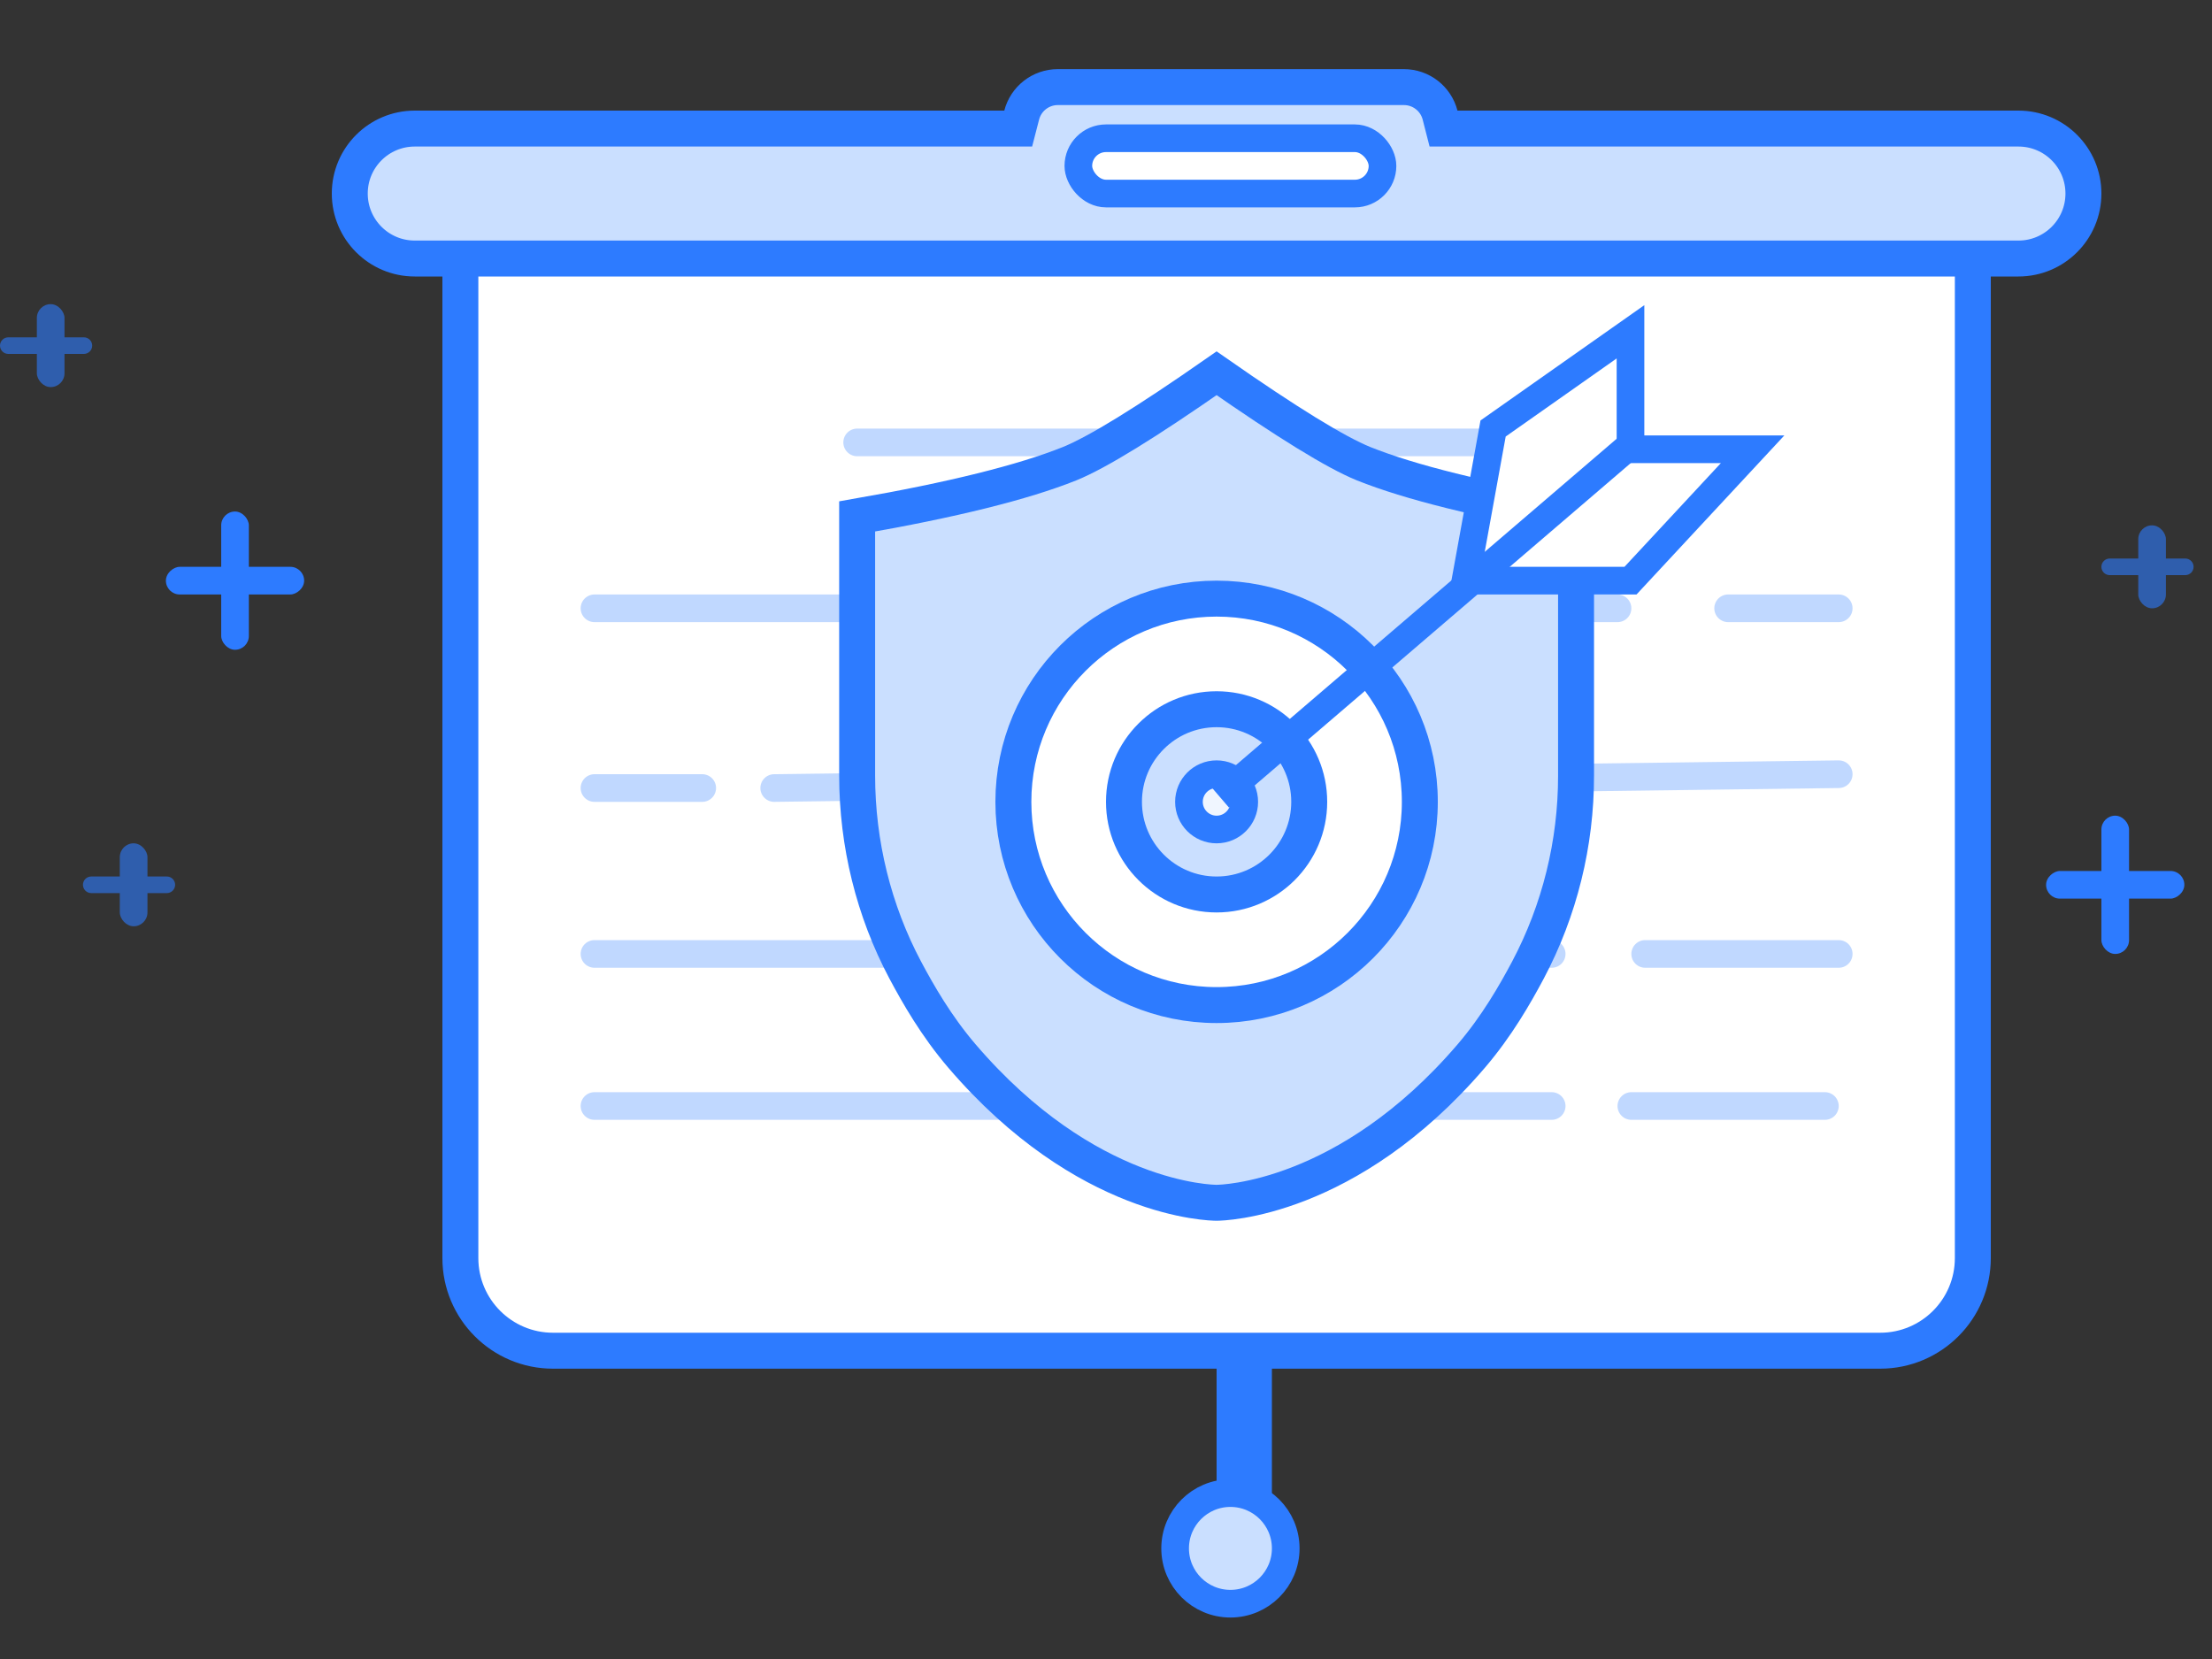 <svg xmlns="http://www.w3.org/2000/svg" xmlns:xlink="http://www.w3.org/1999/xlink" width="80px" height="60px" viewBox="0 0 80 60" version="1.1">
    <rect x="0" y="0" width="80" height="60" fill="#333333" stroke="none"/>
    <!-- Generator: Sketch 59.1 (86144) - https://sketch.com -->
    <title>icon_fwnr_2</title>
    <desc>Created with Sketch.</desc>
    <g id="页面-1" stroke="none" stroke-width="1" fill="none" fill-rule="evenodd">
        <g id="pc端" transform="translate(-769, -823)">
            <g id="服务内容" transform="translate(0, 597)">
                <g id="icon_fwnr_2" transform="translate(769, 225.5)">
                    <rect id="矩形" stroke="#2D7BFF" fill="#FFFFFF" x="44.5" y="48" width="1" height="7" rx="0.5"/>
                    <path d="M16.65,9.65 L16.65,46 C16.65,47.85 18.15,49.35 20,49.35 L68,49.35 C69.85,49.35 71.35,47.85 71.35,46 L71.35,9.65 L16.65,9.65 Z" id="矩形" stroke="#2D7BFF" stroke-width="1.3" fill="#FFFFFF"/>
                    <path d="M28,29 L66.5,28.5 M21.5,22.5 L58.5,22.5 M62.5,22.5 L66.5,22.5 M31,16.5 L58.5,16.5 M21.5,29 L25.397,29 M21.5,35 L56.119,35 M59.5,35 L66.5,35 M56.119,40.5 L21.5,40.5 M66,40.5 L59,40.5" id="形状结合" stroke="#2D7BFF" opacity="0.3" stroke-linecap="round" stroke-linejoin="round"/>
                    <circle id="椭圆形" stroke="#2D7BFF" fill="#CADFFF" cx="44.5" cy="56.5" r="2"/>
                    <path d="M50.774,3.65 L38.258,3.65 C37.639,3.65 37.103,4.071 36.951,4.662 L36.825,5.15 L15,5.15 C13.702,5.15 12.65,6.202 12.65,7.5 C12.65,8.798 13.702,9.85 15,9.85 L73,9.85 C74.298,9.85 75.35,8.798 75.35,7.5 C75.35,6.202 74.298,5.15 73,5.15 L52.207,5.15 L52.082,4.662 C51.93,4.071 51.394,3.65 50.774,3.65 Z" id="形状结合" stroke="#2D7BFF" stroke-width="1.3" fill="#CADFFF"/>
                    <rect id="矩形" stroke="#2D7BFF" fill="#FFFFFF" x="39" y="5.5" width="11" height="2" rx="1"/>
                    <path d="M49.316,17.27 C48.317,16.865 46.545,15.775 44,14 C41.455,15.775 39.683,16.865 38.684,17.27 C37.006,17.942 34.445,18.578 31,19.178 L31,28.551 C31,31.013 31.601,33.443 32.738,35.581 C33.206,36.46 33.863,37.609 34.788,38.69 C39.283,43.94 43.81,44 44.004,44 C44.194,43.999 48.734,43.919 53.212,38.69 C54.137,37.609 54.793,36.46 55.262,35.58 C56.404,33.422 57.002,31.006 57,28.551 L57,19.178 C53.556,18.578 50.995,17.942 49.316,17.27 Z" id="路径" stroke="#2D7BFF" stroke-width="1.3" fill="#CADFFF"/>
                    <g id="选中" transform="translate(31, 12.5)" stroke="#2D7BFF">
                        <circle id="椭圆形" stroke-width="1.3" fill="#FFFFFF" cx="13" cy="17" r="7.35"/>
                        <circle id="椭圆形" stroke-width="1.3" fill="#CADFFF" transform="translate(13, 17) scale(-1, 1) translate(-13, -17) " cx="13" cy="17" r="3.35"/>
                        <circle id="椭圆形" fill="#F0F6FF" transform="translate(13, 17) scale(-1, 1) translate(-13, -17) " cx="13" cy="17" r="1"/>
                        <polygon id="路径-5" fill="#FFFFFF" points="27.969 0 27.969 4.248 32.386 4.248 27.969 9 22 9 23 3.497"/>
                        <line x1="27.5" y1="4.5" x2="13.5" y2="16.5" id="直线-5" stroke-linecap="square"/>
                    </g>
                    <g id="十字" transform="translate(74, 30)" fill="#2D7BFF">
                        <rect id="矩形" x="2" y="0" width="1" height="5" rx="0.5"/>
                        <rect id="矩形" transform="translate(2.5, 2.5) rotate(90) translate(-2.5, -2.5) " x="2" y="0" width="1" height="5" rx="0.5"/>
                    </g>
                    <g id="十字" transform="translate(6, 19)" fill="#2D7BFF">
                        <rect id="矩形" x="2" y="0" width="1" height="5" rx="0.5"/>
                        <rect id="矩形" transform="translate(2.5, 2.5) rotate(90) translate(-2.5, -2.5) " x="2" y="0" width="1" height="5" rx="0.5"/>
                    </g>
                    <g id="十字" opacity="0.6" transform="translate(0, 11.5)" fill="#2D7BFF">
                        <rect id="矩形" x="1.333" y="0" width="1" height="3" rx="0.5"/>
                        <path d="M1.667,-0.167 C1.832,-0.167 1.967,-0.032 1.967,0.133 L1.967,2.867 C1.967,3.032 1.832,3.167 1.667,3.167 C1.501,3.167 1.367,3.032 1.367,2.867 L1.367,0.133 C1.367,-0.032 1.501,-0.167 1.667,-0.167 Z" id="矩形" transform="translate(1.667, 1.5) rotate(90) translate(-1.667, -1.5) "/>
                    </g>
                    <g id="十字" opacity="0.6" transform="translate(3, 31)" fill="#2D7BFF">
                        <rect id="矩形" x="1.333" y="0" width="1" height="3" rx="0.5"/>
                        <path d="M1.667,-0.167 C1.832,-0.167 1.967,-0.032 1.967,0.133 L1.967,2.867 C1.967,3.032 1.832,3.167 1.667,3.167 C1.501,3.167 1.367,3.032 1.367,2.867 L1.367,0.133 C1.367,-0.032 1.501,-0.167 1.667,-0.167 Z" id="矩形" transform="translate(1.667, 1.5) rotate(90) translate(-1.667, -1.5) "/>
                    </g>
                    <g id="十字" opacity="0.6" transform="translate(76, 19.5)" fill="#2D7BFF">
                        <rect id="矩形" x="1.333" y="0" width="1" height="3" rx="0.5"/>
                        <path d="M1.667,-0.167 C1.832,-0.167 1.967,-0.032 1.967,0.133 L1.967,2.867 C1.967,3.032 1.832,3.167 1.667,3.167 C1.501,3.167 1.367,3.032 1.367,2.867 L1.367,0.133 C1.367,-0.032 1.501,-0.167 1.667,-0.167 Z" id="矩形" transform="translate(1.667, 1.5) rotate(90) translate(-1.667, -1.5) "/>
                    </g>
                </g>
            </g>
        </g>
    </g>
</svg>